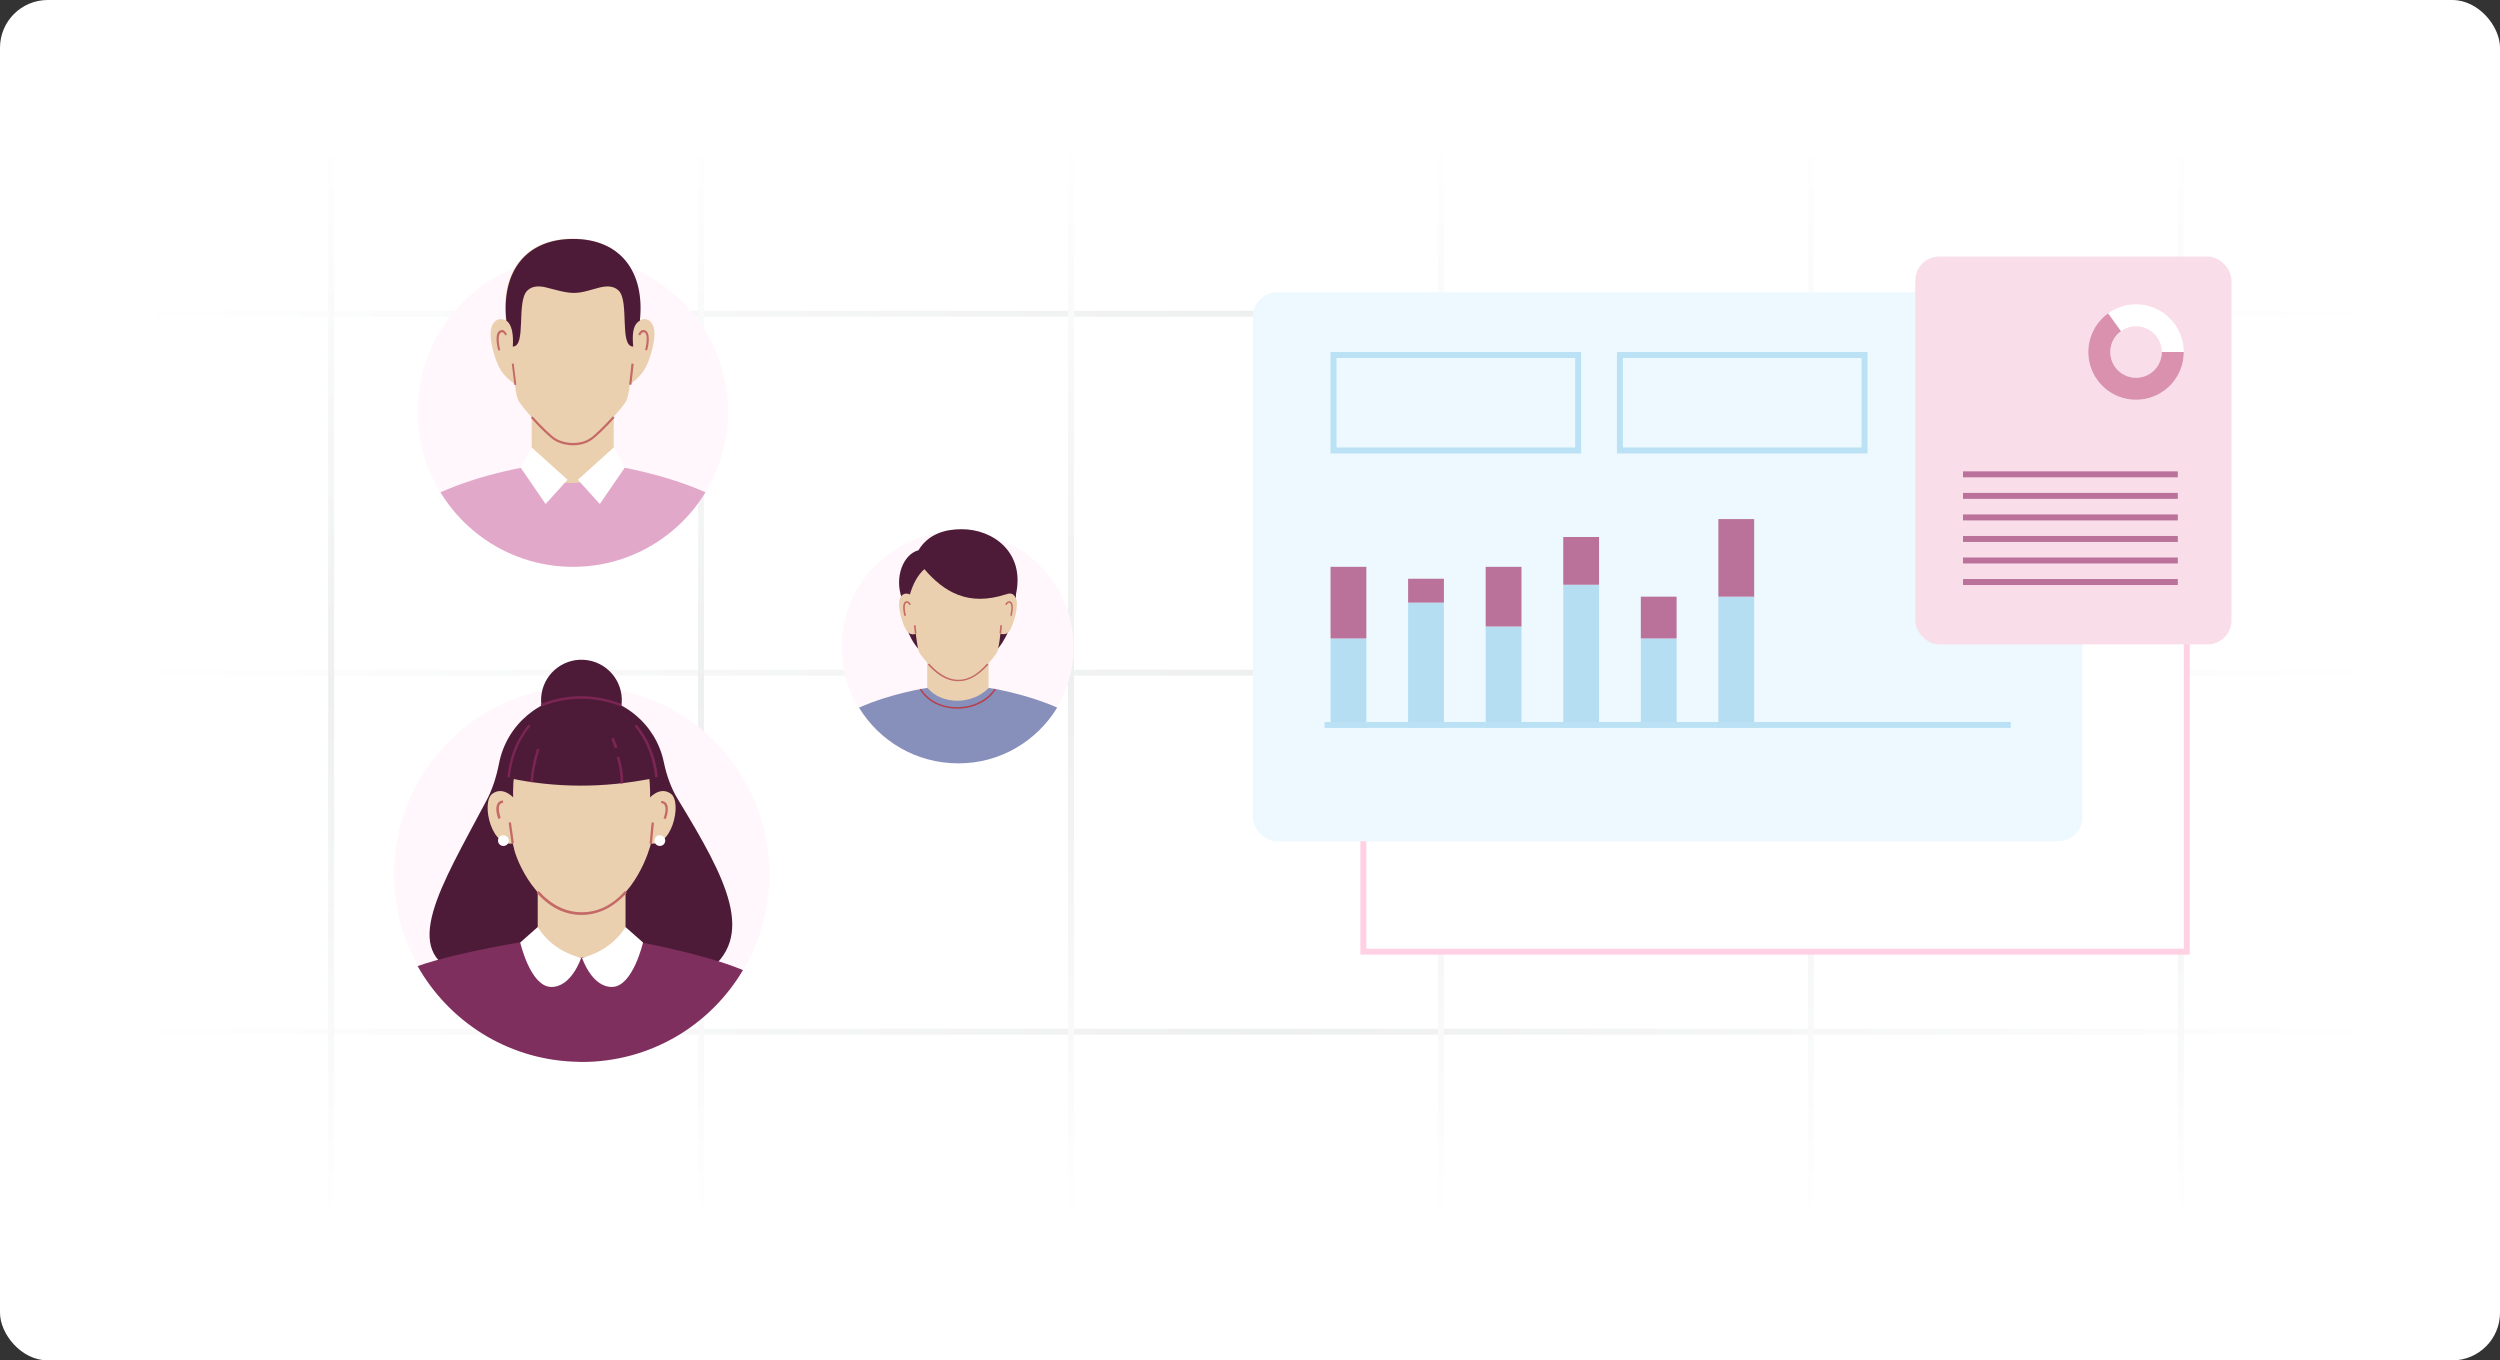 <svg width="419" height="228" viewBox="0 0 419 228" fill="none" xmlns="http://www.w3.org/2000/svg">
<rect x="0" y="0" width="419" height="228" fill="#333333" stroke="none"/>
<rect width="419" height="228" rx="8" fill="white"/>
<line x1="20" y1="52.583" x2="400" y2="52.583" stroke="url(#paint0_linear_2038_724)"/>
<line x1="20" y1="112.748" x2="400" y2="112.748" stroke="url(#paint1_linear_2038_724)"/>
<line x1="20" y1="172.913" x2="400" y2="172.913" stroke="url(#paint2_linear_2038_724)"/>
<line x1="55.5" y1="23" x2="55.5" y2="205" stroke="url(#paint3_linear_2038_724)"/>
<line x1="117.5" y1="23" x2="117.5" y2="205" stroke="url(#paint4_linear_2038_724)"/>
<line x1="179.5" y1="23" x2="179.5" y2="205" stroke="url(#paint5_linear_2038_724)"/>
<line x1="241.5" y1="23" x2="241.5" y2="205" stroke="url(#paint6_linear_2038_724)"/>
<line x1="303.5" y1="23" x2="303.5" y2="205" stroke="url(#paint7_linear_2038_724)"/>
<line x1="365.5" y1="23" x2="365.5" y2="205" stroke="url(#paint8_linear_2038_724)"/>
<rect x="228.5" y="68.5" width="138" height="91" fill="white" stroke="#FFD1E3"/>
<rect x="210" y="49" width="139" height="92" rx="4" fill="#EDF9FF"/>
<path d="M96.008 95C110.373 95 122.017 83.356 122.017 68.991C122.017 54.627 110.373 42.983 96.008 42.983C81.644 42.983 70 54.627 70 68.991C70 83.356 81.644 95 96.008 95Z" fill="#FFF7FB"/>
<path d="M102.86 65.589H89.11V81.157H102.86V65.589Z" fill="#EBD0B0"/>
<path d="M109.479 54.636C108.733 52.818 107.148 53.703 107.148 53.703C108.034 45.453 103.839 40 95.962 40C88.085 40 83.89 45.453 84.775 53.703C84.775 53.703 83.237 52.818 82.445 54.636C81.699 56.453 83.051 60.695 83.936 62.047C84.775 63.398 86.314 64.424 86.314 64.424C86.314 64.424 86.407 65.962 86.826 66.987C87.199 68.059 91.72 72.907 93.025 73.653C94.75 74.678 97.314 74.678 98.852 73.653C100.157 72.907 104.678 68.059 105.051 66.987C105.424 65.915 105.563 64.424 105.563 64.424C105.563 64.424 107.102 63.398 107.941 62.047C108.826 60.742 110.224 56.453 109.479 54.636Z" fill="#EBD0B0"/>
<path d="M96.055 74.631C94.982 74.631 93.864 74.352 92.978 73.839C92.186 73.373 90.321 71.555 88.97 70.017L89.249 69.784C90.648 71.322 92.419 73.093 93.165 73.513C94.843 74.492 97.313 74.492 98.805 73.513C99.55 73.093 101.321 71.322 102.72 69.784L102.999 70.017C101.648 71.555 99.783 73.373 98.991 73.839C98.198 74.352 97.126 74.631 96.055 74.631Z" fill="#C46966"/>
<path d="M86.098 60.921L85.774 60.961L86.214 64.523L86.537 64.483L86.098 60.921Z" fill="#C46966"/>
<path d="M105.838 60.931L105.446 64.451L105.817 64.493L106.209 60.972L105.838 60.931Z" fill="#C46966"/>
<path d="M83.516 58.737C83.423 58.458 82.817 56.127 83.656 55.475C83.936 55.288 84.169 55.288 84.309 55.335C84.728 55.475 84.961 56.034 84.961 56.081L84.682 56.221C84.635 56.081 84.449 55.754 84.216 55.708C84.122 55.661 83.983 55.708 83.889 55.801C83.377 56.174 83.61 57.759 83.843 58.691L83.516 58.737Z" fill="#C46966"/>
<path d="M108.452 58.737L108.126 58.644C108.359 57.712 108.592 56.127 108.08 55.754C107.94 55.661 107.847 55.661 107.753 55.708C107.474 55.801 107.287 56.221 107.287 56.221L106.961 56.081C107.008 56.034 107.194 55.475 107.613 55.335C107.753 55.288 107.986 55.288 108.266 55.428C109.152 56.127 108.546 58.458 108.452 58.737Z" fill="#C46966"/>
<path d="M85.941 58.085C88.271 58.085 86.5 50.581 88.364 48.716C89.297 47.784 90.648 47.924 91.814 48.25C93.165 48.576 94.564 49.042 96.008 49.089C97.547 49.136 98.945 48.576 100.436 48.203C101.555 47.924 102.814 47.831 103.699 48.716C105.517 50.534 103.746 58.085 106.123 58.085C105.983 56.36 105.936 54.449 107.242 53.75C108.127 45.5 103.932 40.047 96.055 40.047C88.178 40.047 83.983 45.5 84.869 53.75C85.847 54.403 86.081 56.267 85.941 58.085Z" fill="#4D1B37"/>
<path d="M118.242 82.509C110.877 79.246 102.907 78.081 102.907 78.081C99.225 81.903 92.373 81.949 89.157 78.081C89.157 78.081 81.14 79.246 73.822 82.509C78.39 90.013 86.64 95 96.055 95C105.424 95 113.674 90.013 118.242 82.509Z" fill="#E2A8CA"/>
<path d="M87.246 78.36L89.111 75.004L95.123 80.411L91.441 84.466L87.246 78.36Z" fill="white"/>
<path d="M104.725 78.36L102.86 75.004L96.848 80.411L100.53 84.466L104.725 78.36Z" fill="white"/>
<path d="M119.75 168.75C132.038 156.462 132.038 136.538 119.75 124.25C107.462 111.962 87.538 111.962 75.25 124.25C62.962 136.538 62.962 156.462 75.25 168.75C87.538 181.038 107.462 181.038 119.75 168.75Z" fill="#FFF7FB"/>
<path d="M118.092 163.154C127.002 157.121 121.701 147.252 113.637 134C112.453 132.083 111.719 129.94 111.268 127.797C109.971 121.368 104.276 116.575 97.452 116.575C90.573 116.575 84.877 121.481 83.636 127.966C83.185 130.222 82.509 132.421 81.381 134.451C73.993 148.436 66.719 159.771 77.32 163.211H118.092V163.154Z" fill="#4D1B37"/>
<path d="M104.839 142.402H90.121V161.237H104.839V142.402Z" fill="#EBD0B0"/>
<path d="M124.52 162.59C117.584 159.658 104.896 157.459 104.896 157.459C100.046 161.575 93.899 161.519 90.065 157.459C90.065 157.459 77.264 159.376 69.989 161.914C75.177 171.105 84.82 177.421 95.986 177.929C96.493 177.929 97.001 177.985 97.508 177.985C109.012 177.985 119.05 171.839 124.52 162.59Z" fill="#7F2F5D"/>
<path d="M90.121 155.372L87.189 157.966C87.189 157.966 88.88 165.297 92.32 165.41C95.76 165.523 97.395 160.56 97.395 160.56C94.125 159.658 91.7 157.91 90.121 155.372Z" fill="white"/>
<path d="M104.839 155.372L107.771 157.966C107.771 157.966 106.08 165.297 102.64 165.41C99.2 165.523 97.564 160.56 97.564 160.56C100.779 159.658 103.26 157.91 104.839 155.372Z" fill="white"/>
<path d="M104.129 118.423C104.728 114.733 102.223 111.258 98.533 110.659C94.844 110.06 91.368 112.565 90.77 116.254C90.171 119.944 92.676 123.419 96.365 124.018C100.054 124.617 103.53 122.112 104.129 118.423Z" fill="#4D1B37"/>
<path d="M97.452 119.62C87.922 119.62 85.779 126.726 86.005 133.944C86.005 139.132 85.666 140.767 86.117 142.064C86.399 143.869 90.065 153.173 97.452 153.173C104.839 153.173 108.223 144.376 108.9 142.064C109.407 140.767 108.956 139.132 108.956 133.944C109.125 126.726 106.926 119.62 97.452 119.62Z" fill="#EBD0B0"/>
<path d="M97.452 153.342C94.689 153.342 92.151 152.102 89.952 149.621L90.29 149.339C92.433 151.707 94.858 152.891 97.509 152.891C100.215 152.891 102.64 151.707 104.727 149.339L105.065 149.621C102.809 152.102 100.272 153.342 97.452 153.342Z" fill="#C46966"/>
<path d="M86.399 134.057C86.399 134.057 84.482 131.576 82.508 133.042C80.534 134.508 82.452 142.685 86.399 141.218C90.347 139.809 86.399 134.057 86.399 134.057Z" fill="#EBD0B0"/>
<path d="M108.561 134.057C108.561 134.057 110.478 131.576 112.452 133.042C114.426 134.508 112.508 142.685 108.561 141.218C104.614 139.809 108.561 134.057 108.561 134.057Z" fill="#EBD0B0"/>
<path d="M85.638 137.823L85.247 137.878L85.738 141.396L86.129 141.342L85.638 137.823Z" fill="#C46966"/>
<path d="M109.207 137.84L108.878 141.377L109.271 141.414L109.6 137.876L109.207 137.84Z" fill="#C46966"/>
<path d="M83.523 137.271C83.072 136.03 83.072 135.128 83.467 134.564C83.805 134.113 84.313 134.169 84.313 134.169V134.564C84.313 134.564 84.031 134.564 83.805 134.789C83.58 135.071 83.467 135.692 83.918 137.101L83.523 137.271Z" fill="#C46966"/>
<path d="M111.606 137.271L111.211 137.158C111.719 135.748 111.549 135.128 111.324 134.846C111.155 134.564 110.816 134.62 110.816 134.62V134.225C110.816 134.225 111.324 134.225 111.662 134.62C112.057 135.128 112.001 136.03 111.606 137.271Z" fill="#C46966"/>
<path d="M111.493 140.88C111.493 141.387 111.098 141.782 110.591 141.782C110.083 141.782 109.688 141.387 109.688 140.88C109.688 140.372 110.083 139.977 110.591 139.977C111.155 140.034 111.493 140.429 111.493 140.88Z" fill="white"/>
<path d="M85.271 140.88C85.271 141.387 84.877 141.782 84.369 141.782C83.862 141.782 83.467 141.387 83.467 140.88C83.467 140.372 83.862 139.977 84.369 139.977C84.877 140.034 85.271 140.429 85.271 140.88Z" fill="white"/>
<path d="M85.497 130.447C93.054 132.026 101.005 132.139 109.407 130.447C109.407 130.447 109.576 118.831 97.79 118.436C86.005 118.041 85.497 130.447 85.497 130.447Z" fill="#4D1B37"/>
<path d="M104.049 118.379C99.651 116.688 95.196 116.688 90.797 118.379L90.628 117.985C95.139 116.237 99.651 116.237 104.162 117.985L104.049 118.379Z" fill="#7A2554"/>
<path d="M109.801 130.278C109.463 127.007 108.335 124.075 106.361 121.707L106.7 121.425C108.73 123.906 109.914 126.838 110.252 130.222L109.801 130.278Z" fill="#7A2554"/>
<path d="M85.441 130.278L85.046 130.222C85.384 126.838 86.569 123.849 88.599 121.425L88.88 121.707C86.907 124.131 85.779 127.007 85.441 130.278Z" fill="#7A2554"/>
<path d="M89.275 131.124L88.88 131.068C89.049 129.207 89.387 127.346 90.008 125.485L90.403 125.598C89.838 127.459 89.444 129.263 89.275 131.124Z" fill="#7A2554"/>
<path d="M104.444 131.293H103.993C104.05 130.053 103.824 128.53 103.373 126.895L103.768 126.782C104.275 128.474 104.501 129.996 104.444 131.293Z" fill="#7A2554"/>
<path d="M103.035 125.429C102.696 124.47 102.471 123.793 102.471 123.793L102.865 123.624C102.865 123.624 103.147 124.301 103.486 125.259L103.035 125.429Z" fill="#7A2554"/>
<path d="M174.25 122.25C181.844 114.656 181.844 102.344 174.25 94.75C166.656 87.156 154.344 87.156 146.75 94.75C139.156 102.344 139.156 114.656 146.75 122.25C154.344 129.844 166.656 129.844 174.25 122.25Z" fill="#FFF7FB"/>
<path d="M165.687 105.946H155.406V117.586H165.687V105.946Z" fill="#EBD0B0"/>
<path d="M177.186 118.596C171.68 116.157 165.721 115.285 165.721 115.285C162.968 118.143 157.845 118.178 155.441 115.285C155.441 115.285 149.447 116.157 143.976 118.596C147.391 124.207 153.559 127.936 160.598 127.936C167.603 127.97 173.771 124.207 177.186 118.596Z" fill="#8790BB"/>
<path d="M160.425 118.771C160.39 118.771 160.355 118.771 160.321 118.771C157.672 118.736 155.407 117.586 154.152 115.564L154.361 115.425C155.581 117.377 157.742 118.492 160.286 118.527C160.321 118.527 160.355 118.527 160.39 118.527C163.039 118.527 165.443 117.342 166.698 115.425L166.907 115.564C165.652 117.551 163.143 118.771 160.425 118.771Z" fill="#B73D49"/>
<path d="M170.287 99.534C170.287 104.901 167.325 111.87 160.808 111.766C153.768 111.766 151.12 105.563 151.12 100.196C149.9 96.711 151.364 92.913 153.943 92.216C155.546 89.532 158.334 88.696 161.122 88.696C166.488 88.661 171.785 92.634 170.287 99.534Z" fill="#4D1B37"/>
<path d="M170.286 100.301C169.729 98.976 168.614 99.638 168.614 99.638C168.858 94.516 166.244 90.961 160.564 90.961C154.883 90.961 152.304 95.213 152.513 99.638C152.513 99.638 151.398 99.011 150.841 100.301C150.283 101.625 151.294 104.692 151.921 105.667C152.548 106.643 153.489 106.225 153.489 106.225C153.489 106.225 153.733 108.455 154.012 109.222C154.291 109.989 157.532 113.473 158.473 114.031C159.727 114.763 161.574 114.763 162.689 114.031C163.63 113.508 166.871 109.989 167.15 109.222C167.429 108.455 167.673 106.19 167.673 106.19C167.673 106.19 168.614 106.643 169.241 105.667C169.833 104.657 170.809 101.59 170.286 100.301Z" fill="#EBD0B0"/>
<path d="M160.599 114.17C158.299 114.17 156.591 112.567 155.511 111.382L155.72 111.208C156.765 112.358 158.438 113.926 160.634 113.926C162.724 113.926 164.223 112.567 165.443 111.208L165.652 111.382C164.362 112.776 162.794 114.17 160.599 114.17Z" fill="#C46966"/>
<path d="M153.45 104.79L153.173 104.821L153.328 106.207L153.605 106.176L153.45 104.79Z" fill="#C46966"/>
<path d="M167.662 104.775L167.521 106.126L167.798 106.155L167.939 104.804L167.662 104.775Z" fill="#C46966"/>
<path d="M151.573 103.228C151.504 103.019 151.086 101.311 151.678 100.858C151.887 100.719 152.061 100.754 152.166 100.788C152.48 100.893 152.654 101.276 152.654 101.311L152.41 101.416C152.375 101.311 152.236 101.102 152.096 101.032C152.027 100.998 151.922 101.032 151.852 101.067C151.504 101.346 151.643 102.496 151.852 103.158L151.573 103.228Z" fill="#C46966"/>
<path d="M169.556 103.228L169.312 103.158C169.486 102.496 169.66 101.346 169.277 101.067C169.207 100.998 169.103 100.998 169.033 101.032C168.859 101.102 168.754 101.311 168.72 101.416L168.476 101.311C168.476 101.276 168.65 100.893 168.963 100.788C169.068 100.754 169.242 100.754 169.451 100.858C170.044 101.311 169.591 103.054 169.556 103.228Z" fill="#C46966"/>
<path d="M152.514 99.603C153.002 97.931 153.733 96.467 154.918 95.387C158.194 99.185 162.236 101.694 168.614 99.603L169.102 97.966C169.102 97.966 168.335 94.516 168.335 94.411C168.335 94.272 165.791 91.937 165.791 91.937L162.48 90.578H159.1L156.382 91.344L154.012 93.365L152.514 96.397V99.603Z" fill="#4D1B37"/>
<rect x="223" y="107" width="6" height="15" fill="#B6DEF2"/>
<rect width="6" height="12" transform="matrix(1 0 0 -1 223 107)" fill="#BA719A"/>
<rect x="236" y="101" width="6" height="21" fill="#B6DEF2"/>
<rect width="6" height="4" transform="matrix(1 0 0 -1 236 101)" fill="#BA719A"/>
<rect x="249" y="105" width="6" height="17" fill="#B6DEF2"/>
<rect width="6" height="10" transform="matrix(1 0 0 -1 249 105)" fill="#BA719A"/>
<rect x="262" y="98" width="6" height="24" fill="#B6DEF2"/>
<rect width="6" height="8" transform="matrix(1 0 0 -1 262 98)" fill="#BA719A"/>
<rect x="275" y="107" width="6" height="15" fill="#B6DEF2"/>
<rect width="6" height="7" transform="matrix(1 0 0 -1 275 107)" fill="#BA719A"/>
<rect x="288" y="100" width="6" height="22" fill="#B6DEF2"/>
<rect width="6" height="13" transform="matrix(1 0 0 -1 288 100)" fill="#BA719A"/>
<line x1="222" y1="121.5" x2="337" y2="121.5" stroke="#BBE1F4"/>
<rect x="321" y="43" width="53" height="65" rx="4" fill="#F9DEE9"/>
<rect x="329" y="79" width="36" height="1" fill="#BA719A"/>
<rect x="329" y="82.61" width="36" height="1" fill="#BA719A"/>
<rect x="329" y="86.219" width="36" height="1" fill="#BA719A"/>
<rect x="329" y="89.829" width="36" height="1" fill="#BA719A"/>
<rect x="329" y="93.439" width="36" height="1" fill="#BA719A"/>
<rect x="329" y="97.048" width="36" height="1" fill="#BA719A"/>
<path d="M366 59C366 63.418 362.418 67 358 67C353.582 67 350 63.418 350 59C350 54.582 353.582 51 358 51C362.418 51 366 54.582 366 59ZM353.681 59C353.681 61.385 355.615 63.319 358 63.319C360.385 63.319 362.319 61.385 362.319 59C362.319 56.615 360.385 54.681 358 54.681C355.615 54.681 353.681 56.615 353.681 59Z" fill="white"/>
<path d="M366 59C366 60.37 365.648 61.716 364.979 62.911C364.309 64.106 363.344 65.109 362.176 65.824C361.007 66.539 359.675 66.942 358.306 66.994C356.938 67.047 355.579 66.747 354.359 66.123C353.139 65.5 352.1 64.574 351.341 63.434C350.582 62.294 350.128 60.978 350.023 59.612C349.919 58.247 350.166 56.877 350.742 55.635C351.319 54.392 352.204 53.318 353.314 52.516L355.47 55.499C354.871 55.933 354.393 56.512 354.082 57.183C353.771 57.854 353.637 58.593 353.694 59.331C353.75 60.068 353.995 60.778 354.405 61.394C354.815 62.009 355.376 62.509 356.034 62.846C356.693 63.182 357.427 63.344 358.165 63.316C358.904 63.287 359.624 63.07 360.254 62.684C360.885 62.298 361.406 61.757 361.768 61.111C362.129 60.467 362.319 59.739 362.319 59H366Z" fill="#D991AD"/>
<rect x="223.5" y="59.5" width="41" height="16" fill="#EDF9FF" stroke="#BBE1F4"/>
<rect x="271.5" y="59.5" width="41" height="16" fill="#EDF9FF" stroke="#BBE1F4"/>
<defs>
<linearGradient id="paint0_linear_2038_724" x1="20" y1="53.583" x2="400" y2="53.583" gradientUnits="userSpaceOnUse">
<stop stop-color="white"/>
<stop offset="0.51" stop-color="#EEEFEF"/>
<stop offset="1" stop-color="white"/>
</linearGradient>
<linearGradient id="paint1_linear_2038_724" x1="20" y1="113.748" x2="400" y2="113.748" gradientUnits="userSpaceOnUse">
<stop stop-color="white"/>
<stop offset="0.51" stop-color="#EEEFEF"/>
<stop offset="1" stop-color="white"/>
</linearGradient>
<linearGradient id="paint2_linear_2038_724" x1="20" y1="173.913" x2="400" y2="173.913" gradientUnits="userSpaceOnUse">
<stop stop-color="white"/>
<stop offset="0.51" stop-color="#EEEFEF"/>
<stop offset="1" stop-color="white"/>
</linearGradient>
<linearGradient id="paint3_linear_2038_724" x1="54.5" y1="23" x2="54.5" y2="205" gradientUnits="userSpaceOnUse">
<stop stop-color="white"/>
<stop offset="0.51" stop-color="#EEEFEF"/>
<stop offset="1" stop-color="white"/>
</linearGradient>
<linearGradient id="paint4_linear_2038_724" x1="116.5" y1="23" x2="116.5" y2="205" gradientUnits="userSpaceOnUse">
<stop stop-color="white"/>
<stop offset="0.51" stop-color="#EEEFEF"/>
<stop offset="1" stop-color="white"/>
</linearGradient>
<linearGradient id="paint5_linear_2038_724" x1="178.5" y1="23" x2="178.5" y2="205" gradientUnits="userSpaceOnUse">
<stop stop-color="white"/>
<stop offset="0.51" stop-color="#EEEFEF"/>
<stop offset="1" stop-color="white"/>
</linearGradient>
<linearGradient id="paint6_linear_2038_724" x1="240.5" y1="23" x2="240.5" y2="205" gradientUnits="userSpaceOnUse">
<stop stop-color="white"/>
<stop offset="0.51" stop-color="#EEEFEF"/>
<stop offset="1" stop-color="white"/>
</linearGradient>
<linearGradient id="paint7_linear_2038_724" x1="302.5" y1="23" x2="302.5" y2="205" gradientUnits="userSpaceOnUse">
<stop stop-color="white"/>
<stop offset="0.51" stop-color="#EEEFEF"/>
<stop offset="1" stop-color="white"/>
</linearGradient>
<linearGradient id="paint8_linear_2038_724" x1="364.5" y1="23" x2="364.5" y2="205" gradientUnits="userSpaceOnUse">
<stop stop-color="white"/>
<stop offset="0.51" stop-color="#EEEFEF"/>
<stop offset="1" stop-color="white"/>
</linearGradient>
</defs>
</svg>
